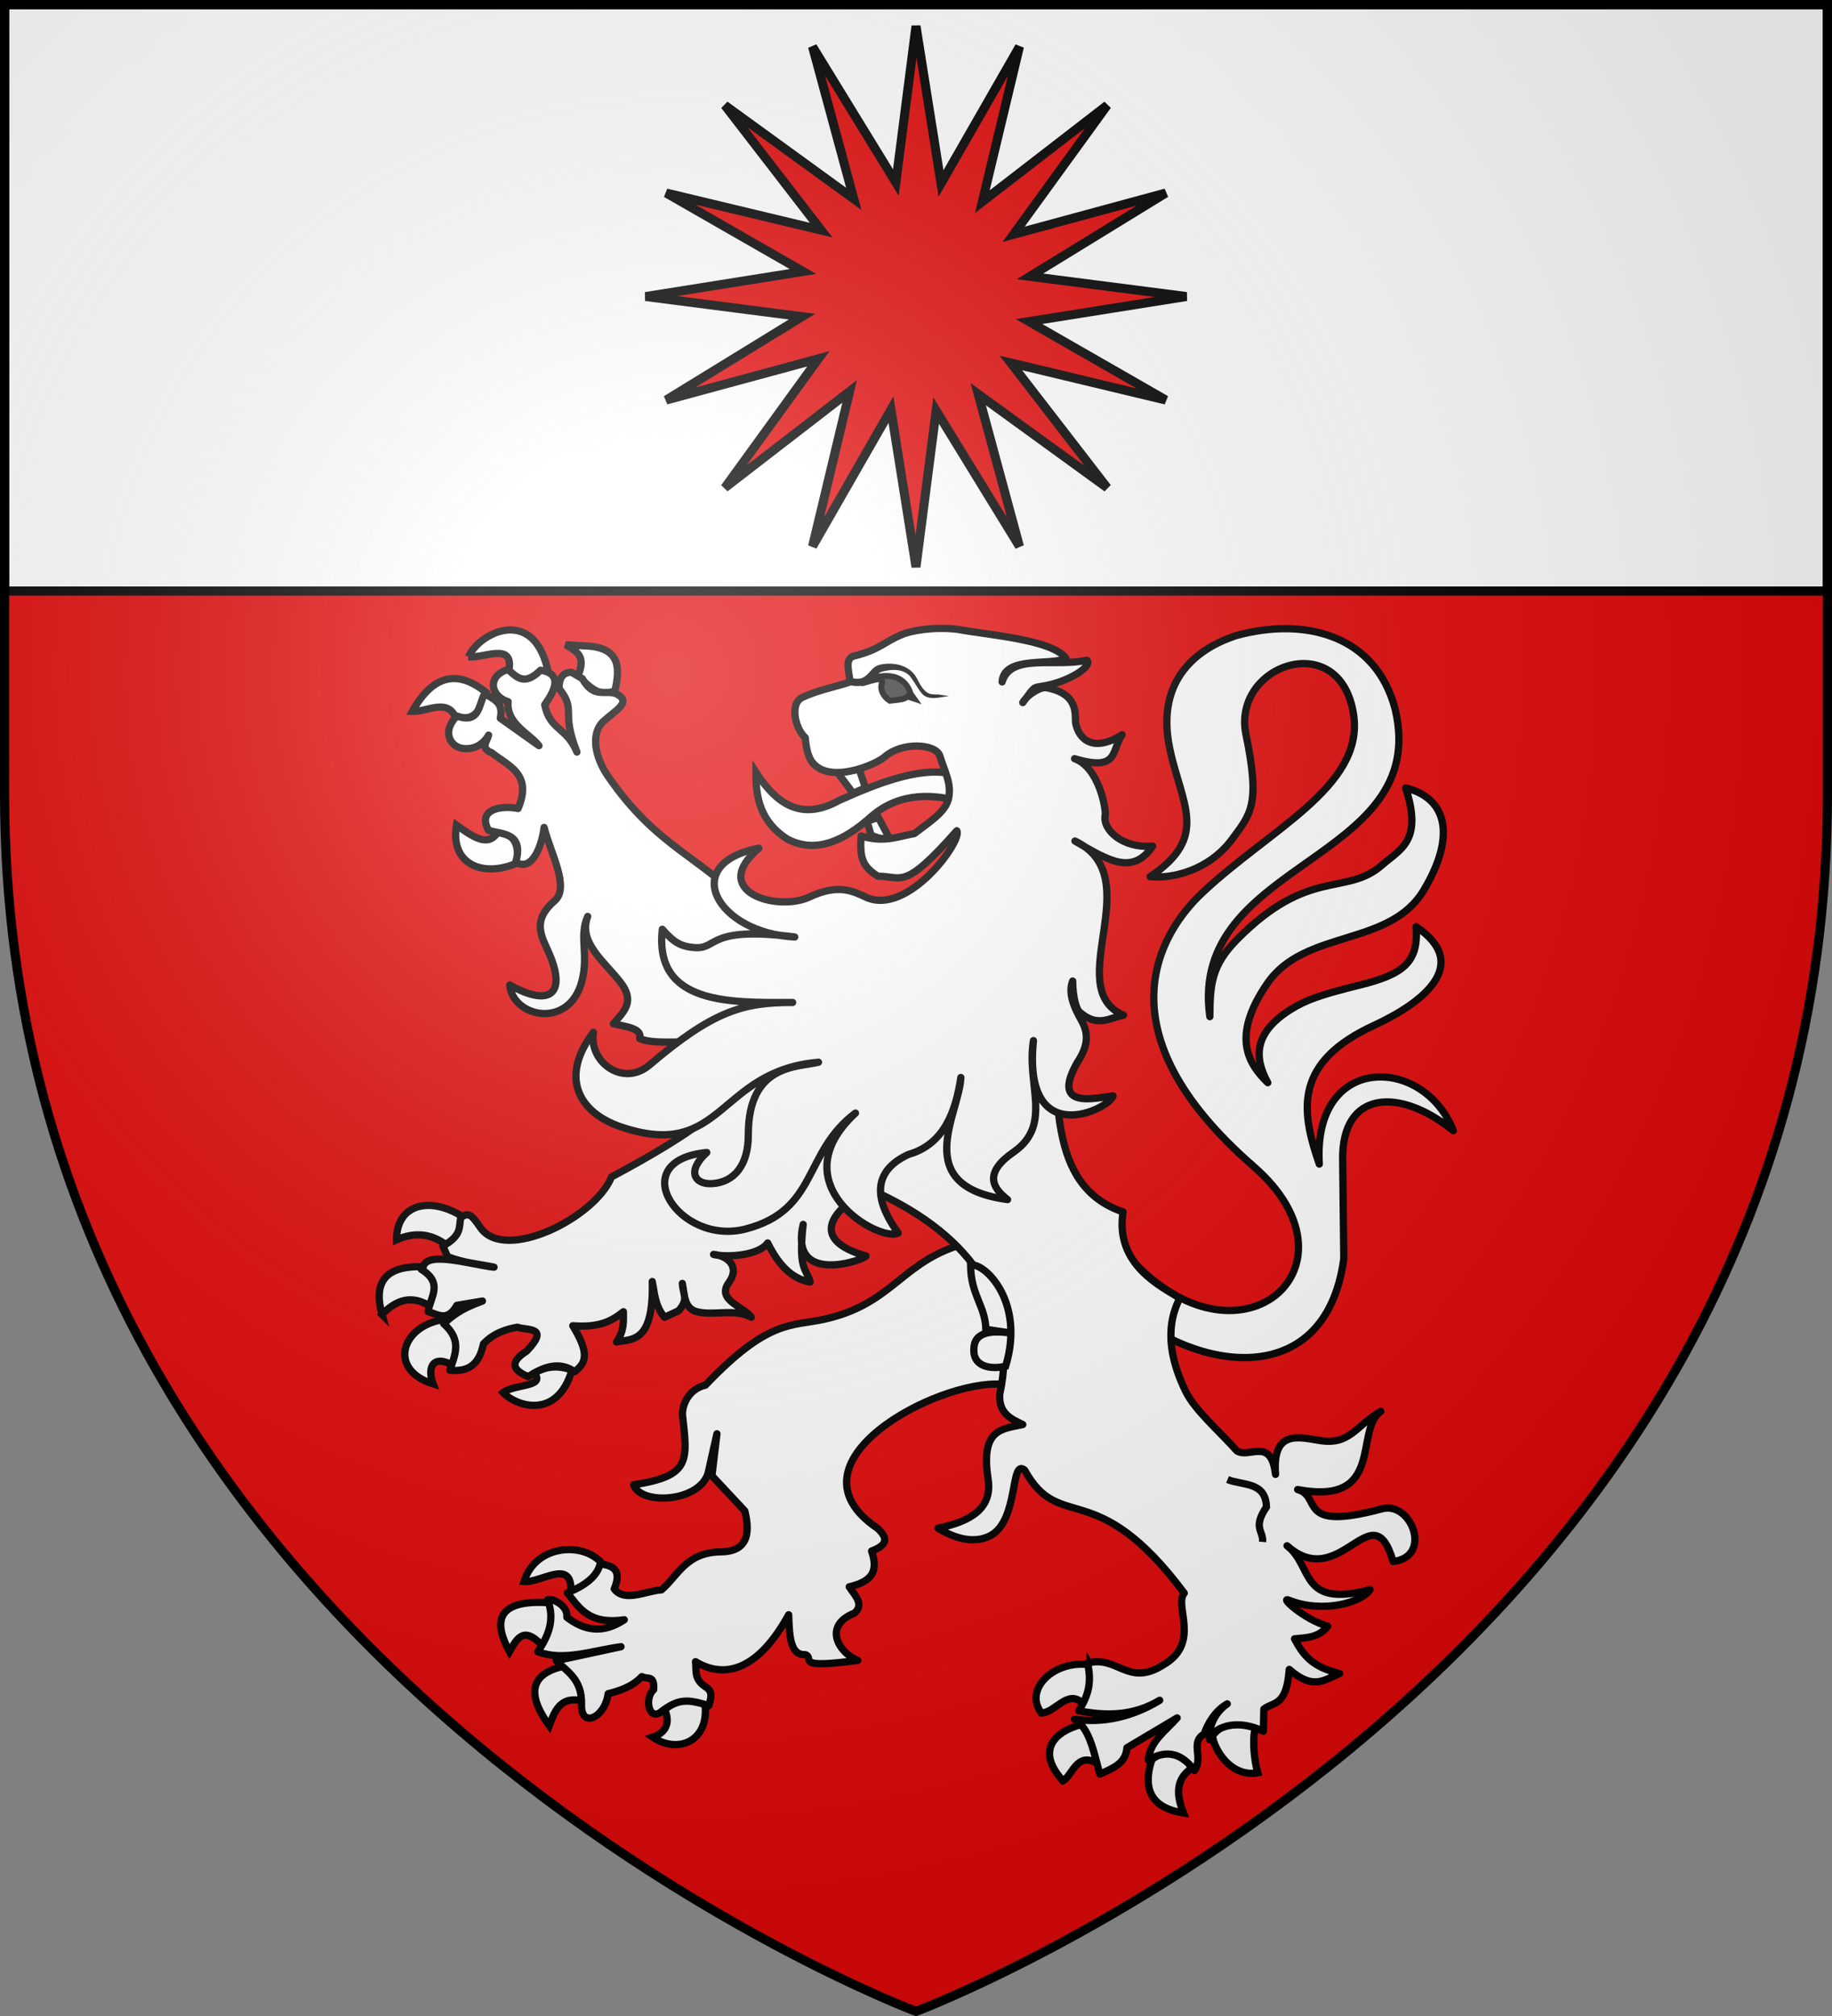 <svg xmlns="http://www.w3.org/2000/svg" xmlns:xlink="http://www.w3.org/1999/xlink" width="600" height="660" version="1.0"><rect width="100%" height="100%" fill="#808080" stroke="none"/><defs><g id="b"><path id="a" d="M0 0v1h.5z" transform="rotate(18 3.157 -.5)"/><use xlink:href="#a" width="810" height="540" transform="scale(-1 1)"/></g><g id="c"><use xlink:href="#b" width="810" height="540" transform="rotate(72)"/><use xlink:href="#b" width="810" height="540" transform="rotate(144)"/></g><g id="e"><path id="d" d="M0 0v1h.5z" transform="rotate(18 3.157 -.5)"/><use xlink:href="#d" width="810" height="540" transform="scale(-1 1)"/></g><g id="f"><use xlink:href="#e" width="810" height="540" transform="rotate(72)"/><use xlink:href="#e" width="810" height="540" transform="rotate(144)"/></g><path id="h" d="M-298.5-298.5h597V-40C298.5 246.31 0 358.5 0 358.5S-298.5 246.31-298.5-40z"/><path id="g" d="M2.922 27.673c0-5.952 2.317-9.844 5.579-11.013 1.448-.519 3.307-.273 5.018 1.447 2.119 2.129 2.736 7.993-3.483 9.121.658-.956.619-3.081-.714-3.787-.99-.524-2.113-.253-2.676.123-.824.552-1.729 2.106-1.679 4.108z"/><radialGradient id="i" cx="-80" cy="-80" r="405" gradientUnits="userSpaceOnUse"><stop offset="0" style="stop-color:#fff;stop-opacity:.31"/><stop offset=".19" style="stop-color:#fff;stop-opacity:.25"/><stop offset=".6" style="stop-color:#6b6b6b;stop-opacity:.125"/><stop offset="1" style="stop-color:#000;stop-opacity:.125"/></radialGradient></defs><g transform="translate(300 300)"><use xlink:href="#h" width="600" height="660" style="fill:#e20909"/><path d="M-298.5-298.5h597v192h-597z" style="fill:#fff;fill-opacity:1;fill-rule:nonzero;stroke:#000;stroke-opacity:1;stroke-width:3"/></g><path d="m33.888-121.111-27.296-44.48L0-114.37l-8.196-51.539-25.692 44.8 12.151-50.754-40.88 31.557 30.649-42.24-49.844 13.512 44.48-27.296-51.221-6.592 51.54-8.197-44.8-25.691 50.754 12.15-31.558-40.879 42.24 30.648-13.511-49.844 27.296 44.48L0-291.476l8.196 51.54 25.692-44.8-12.151 50.753 40.88-31.557-30.649 42.24 49.844-13.511-44.48 27.296 51.221 6.591-51.54 8.197 44.8 25.691-50.754-12.15 31.558 40.879-42.24-30.648z" style="fill:#e20909;fill-opacity:1;stroke:#000;stroke-width:2.943;stroke-miterlimit:4;stroke-dasharray:none;stroke-opacity:1" transform="translate(300 300)"/><path d="M72.043 113.93c35.245 36.177 75.515.097 38.51-32.087C59.817 37.718 79.858 5.48 93.555-7.505c22.005-20.862 53.04-34.873 49.8-58.223-4.031-29.036-40.035-16.854-35.286 6.212 4.673 22.7 1.757 25.783-4.555 34.269-7.475 10.05-19.328 13.006-26.835 12.243C96.2-26.056 86.978-36.569 83.124-54.846c-4.924-23.35 9.964-33.24 21.733-37.073 22.797-6.236 45.855-.01 52.09 24.162C168.857-17.412 88.911-18.606 96.24 32.84c.052-10.493.532-16.767 8.83-25.176 23.667-23.985 35.833-14.099 47.606-24.502 5.757-5.087 13.442-7.72 7.687-25.206 13.447 3.268 16.63 15.543 5.966 33.418-11.21 18.794-38.955 12.681-51.263 30.573-12.06 17.533-6.072 26.478.148 32.51-4.463-8.139-4.725-16.302 7.414-23.913 5.094-3.195 9.844-4.87 22.606-8.022 14.377-3.553 19.454-7.458 18.548-19.143 18.355 12.346 2.233 24.927-13.78 32.31-25.86 11.925-24.247 27.273-17.918 45.401-2.264-36.348 34.206-35.643 43.891-10.932-17.746-14.367-36.49-13.06-36.236 9.34l.37 32.59c-6.124 45.256-52.006 36.993-76.358 11.976" style="fill:#fff;fill-opacity:1;stroke:#000;stroke-width:2.379;stroke-linejoin:round;stroke-miterlimit:4;stroke-dasharray:none;stroke-opacity:1" transform="translate(300 300)"/><path d="M-52.395-47.136c-.166 8.428 1.577 16.235 10.198 21.807 9.037 4.763 18.252.996 27.527-7.339 9.804-8.572 21.596-7.068 29.042-4.943 1.225-3.964-.28-5.575.055-8.23-11.13-4.374-27.337 2.415-39.674 7.925-12.352 6.824-20.448 1.106-27.148-9.22z" style="fill:#fff;fill-opacity:1;stroke:#000;stroke-width:2.379;stroke-miterlimit:4;stroke-dasharray:none;stroke-opacity:1" transform="translate(300 300)"/><g style="fill:#fff;stroke:#000;stroke-width:2.954;stroke-opacity:1"><path d="M862.664 472.577c-7.188-9.211-27.082-8.293-31.832 7.086 6.816.68 19.456-9.608 19.006 3.82 8.305-.468 10.708-4.693 12.826-10.906z" style="fill:#fff;fill-opacity:1;stroke:#000;stroke-width:2.954;stroke-linejoin:miter;stroke-miterlimit:4;stroke-dasharray:none;stroke-opacity:1" transform="matrix(.808 0 0 .803 -499.696 132.588)"/><path d="M838.453 505.987c-7.478-8.031-10.06-3.885-13.504 2.243-8.187-14.961-2.04-21.175 16.37-19.903 2.197 4.713 1.025 12.246-2.866 17.66zM847.459 514.084c-13.091 2.806-16.482 10.313-6.395 24.351 2.187-5.864 4.356-11.75 12.534-10.302 1.483-4.79-.707-9.68-6.14-14.05zM887.874 531.88c2.56 5.972-.09 9.655-4.86 11.238 9.901 6.854 22.754 1.966 21.23-13.112-7.109-4.021-11.075-2.607-16.37 1.873z" style="fill:#fff;fill-opacity:1;stroke:#000;stroke-width:2.954;stroke-miterlimit:4;stroke-dasharray:none;stroke-opacity:1" transform="matrix(.808 0 0 .803 -499.696 132.588)"/></g><path d="M12.846 108.08c-18.199 6.357-21.41 19.109-43.068 23.852-10.477 2.295-18.102-.153-38.76 21.564-5.204 1.116-7.68 6.197-7.49 9.769 1.65 15.02 2.758 19.949-15.99 22.821 2.283 6.93 22.545 5.712 24.55-4.58.313-1.608 2.718-12.116 2.718-12.116l-1.641 13.75 10.773 11.524c1.96 7.95.578 13.429-8.254 13.396-11.052.326-13.49 7.622-19.022 12.416-5.31.41-12.057 4.155-15.492-.277 2.849-6.86-1.164-7.657-4.606-8.218-1.025 4.159-5.01 7.162-10.766 9.475 3.928 4.854 6.91 10.497 18.662 8.822-7.226 4.842-13.344 3.403-18.823-.815.521-4.054-5.274-6.445-6.3-5.72 2.483 6.384.338 11.83-3.23 16.99 8.569 3.27 18.095-.437 27.276-1.633l-21.174 4.574c3.636 3.717 8.436 6.023 8.254 14.376-.29 7.867 7.69 4.375 8.707-3.55 3.202-.85 7.627-2.028 11.032-5.598 2.177.996 4.13-.604 3.888 4.247-3.005 2.614-1.763 10.146 2.22 7.432 6.071-4.768 9.133-4.179 15.878-2.204.348-1.743 1.576-4.1-.665-5.843-4.372-2.658-3.348-5.27-3.735-8.533 5.503 3.328 17.86 7.627 30.506-15.357.242 7.27.587 13.31 5.427 13.046 3.384 1.205-4.265 4.764 17.228 1.888-6.02-2.239-11.723-11.272-1.128-15.465 3.327-2.873.192-5.745-1.695-8.617 7.196-1.69 9.705-4.802 7.33-11.718 4.737-1.801 5.818-3.89 1.948-7.432-31.738-21.408 19.272-48.576 40.515-47.177l17.945-10.455L34.379 107.1z" style="fill:#fff;fill-opacity:1;stroke:#000;stroke-width:2.379;stroke-linejoin:round;stroke-miterlimit:4;stroke-dasharray:none;stroke-opacity:1" transform="translate(300 300)"/><g style="fill:#fff;stroke:#000;stroke-width:2.954;stroke-opacity:1"><path d="M799.626 342.685c-5.852-4.625-12.566-5.83-20.464-2.342-.056-14.538 13.622-18.222 27.626-8.897-1.412 4.639-3.066 9.057-7.162 11.239zM773.28 370.783c-3.419-12.474.547-20.053 16.881-19.435 2.937 3.872 7.292 6.562 3.07 16.391-7.79-5.24-14.203-2.924-19.952 3.044zM798.09 372.89c4.946 6.322 8.193 12.644 4.35 18.967-8.001-5.031-11.16.056-8.442 7.258-18.46-5.81-12.894-23.612 4.093-26.225zM834.925 394.666c5.494-3.163 10.533-2.989 15.347-1.17-5.978 20.376-22.706 14.734-27.881 9.132 4.344-3.472 17.501-2.217 12.534-7.962z" style="fill:#fff;fill-opacity:1;stroke:#000;stroke-width:2.954;stroke-miterlimit:4;stroke-dasharray:none;stroke-opacity:1" transform="matrix(.808 0 0 .803 -499.696 132.588)"/></g><g style="fill:#fff;stroke:#000;stroke-width:2.954;stroke-opacity:1"><path d="M828.018 186.74c-13.82 6.043-27.245.561-24.555-15.454 6.568 4.735 12.686 9.137 16.626 3.044 5.688.234 9.047 3.454 7.93 12.41zM802.95 127.031c-3.537-7.426-11.437-1.875-17.393-2.107 8.263-14.803 18.254-17.275 29.928-7.727-2.034 6.026-3.863 12.314-12.534 9.834zM808.322 102.68c6.403.636 18.51-6.186 16.371 5.62 4.844 5.575 10.078 4.72 15.603-.937-6.06-25.406-27.664-14.525-31.974-4.683zM852.574 110.64c3.55-8.067-.098-10.077-4.86-12.877l7.93.468c13.867.447 14.36 8.545 12.022 18.264-7.023 3.063-10.621-2.492-15.092-5.854z" style="fill:#fff;fill-opacity:1;stroke:#000;stroke-width:2.954;stroke-miterlimit:4;stroke-dasharray:none;stroke-opacity:1" transform="matrix(.808 0 0 .803 -499.696 132.588)"/></g><g style="fill:#fff;stroke:#000;stroke-width:2.954;stroke-opacity:1"><path d="M1060.277 513.615c3.647 6.117 1 11.122-2.813 15.923-6.094-6.431-11.19 3.576-16.883 3.746-7.364-9.437 4.845-21.822 19.696-19.669zM1063.603 554.123c.897-4.801 1.242-9.466-6.907-16.156-11.329 3.055-18.268 10.955-7.418 22.947 3.764-1.828 5.655-12.549 14.324-6.79zM1085.345 552.25c7.949-6.469 14.594-1.902 15.859 3.747-5.95 4.148-6.17 10.254-3.07 18.03-17.188-2.611-15.061-14.877-12.79-21.777zM1127.295 539.138c-1.437 5.246-.349 13.895.941 18.517-11.056 1.957-17.877-9.844-18.335-15.24 4.608-5.116 8.694-6.899 17.394-3.277z" style="fill:#fff;fill-opacity:1;stroke:#000;stroke-width:2.954;stroke-miterlimit:4;stroke-dasharray:none;stroke-opacity:1" transform="matrix(.808 0 0 .803 -499.696 132.588)"/></g><path d="M-133.613-80.814c-6.81 1.921-5.954 8.715.036 10.533-.694 7.255 7.118 10.5 10.1 14.407l-12.677-8.999c1.211-5.339-2.459-6.24-5.084-8.085-2.074 3.546-1.473 10.04-9.132 7.37-5.103 5.13-2.107 10.14 2.008 10.629 3.563.423 6.603-1.244 8.379-4.371-.452 2.028-2.87 4.31 1.036 5.77 5.437 4.336 13.451 6.916 8.63 18.256-5.095-1.082-13.618.043-9.666 7.143 3.978 1.32 11.798.519 8.88 10.399 5.599 3.383 8.647-5.792 9.302-11.35 2.195 8.717 8.524 19.638 3.408 24.063-7.602 6.577-4.159 11.684-1.788 17.113 5.643 12.923.697 18.004-12.894 10.39 1.06 10.777 19.55 14.543 23.646-1.227 2.33-8.968-1.039-14.422 1.903-21.21-3.184 8.512 5.421 14.704 10.692 21.504 4.907 6.329 1.3 9.572-2.29 13.627 4.22 1.005 9.562 1.506 8.63 4.857 4.742 2.086 14.72.582 19.516 1.355l3.807 23.563c-7.526 6.43-20.07 13.711-32.557 20.392-5.341 13.348-34.878 28.05-42.887 16.637-2.537-3.616-3.75-5.542-6.5-3.266-.613 2.946.506 5.731-5.837 9.256l1.538 3.457c5.636 2.177 10.183 2.373 15.22 3.457-7.348-.792-22.125-5.516-23.23-.012l-.62.698c7.504 4.62 2.802 9.264 2.29 13.884 3.13.84 6.254 3.47 9.384-2.085l8.379-1.4c-7.969 2.89-9.932 5.1-12.71 7.4 6.24 5.504 3.61 10.343 2.04 15.255 5.495.52 9.475-1.255 10.98-8.607 3.299-3.599 7.813-4.931 11.112-5.477 3.42 1.142 10.779-.267 3.044 7.828-6.02 3.829-4.253 6.352.503 8.342 5.075-3.226 10.144-5.121 15.22-1.628 4.49-3.287 4.22-6.983-.604-15.028 8.928.705 12.936-1.695 16.577-4.6-.008 3.14.352 6.181-2.26 9.914 5.067-1.06 12.215.52 11.714-19.793.778 3.903.83 7.805 4.008 11.708l4.63-2.141c3.372-3.928 1.445-5.016 1.207-8.944.737 3.644.551 8.06 4.582 9.21 5.433 1.548 12.52-1.16 18.013 1.875-2.583-3.617-11.554-5.584-7.374-11.351 3.92-5.408-.704-8.867-4.985-9.227 2.944.866 14.34.881 17.718-3.752 4.483 9.128 9.426 12.03 13.91 12.788-1.26-4.514-3.952-3.9-2.291-18.869-4.64 20.62 20.826 11.288 20.586 10.327-18.949-5.33-11.172-15.416 1.318-21.799 30.578 13.415 49.291 35.596 42.459 67.224-.281 6.099 3.642 7.922 7.563 9.77-6.983 1.52-13.858 1.437-11.36 17.828 1.468 9.635-5.596 13.872-16.413 16.113 3.766 2.332 11.002 5.727 17.206 2.402 9.399-5.037 6.361-25.439 11.194-21.4 11.579 21.034 23.12 1.306 52.259 40.253-3.53 4.043 5.738 16.388-7.038 23.598-11.46 7.171-14.801-3.365-24.634-.685 1.307 5.946.58 10.115-2.887 15.627 8.843 1.654 17.673 1.806 26.517-3.457-8.685 5.36-18.526 7.645-27.96 6.171 5.253 2.943 6.54 11.919 8.378 17.999 4.048-1.874 8.496-3.391 8.85-8.628l16.443-9.77c-3.733 4.226-8.832 7.563-9.477 13.798 6.571-3.834 11.335-1.745 15.157 3.428 3.052-4.322-1.577-9.18 3.17-11.959 1.149-3.407 3.67-7.71 7.563-9.867-4.472 3.066-6.35 8.405-5.754 11.74-.516-1.61 6.011-8.18 17.594-2.777l.148-7.25c3.189-2.518 7.407-.724 8.316-12.998 7.896 6.84 11.242 3.527 16.506 1.343-9.212-2.174-12.009-6.182-14.776-11.342 4.091-.437 7.721-.296 10.881-4.124-7.937-2.31-16.03-9.873-12.705-8.533 10.923 4.404 23.807.826 26.548-3.457-23.285 6.144-18.468-7.744-27.176-14.37 17.607 15.65 27.988-18.297 34.74 5.171 13.01-1.498 6.064-19.869-3.672-17.256-28.323 7.602-19.438-4.096-27.6-6.313 28.792 5.364 18.41-19.404 27.24-25.609-8.459 4.903-10.117 11.279-20.352 9.496-6.935-1.151-15.222-3.252-14.122 11.142-1.506-12.44-8.61-5.061-12.647-7.686-6.156-6.85-13.838-13.39-16.808-19.523-4.1-8.466-7.447-19.659-1.904-30.46-5.849-3.755-21.332-10.876-18.569-28.24C42.418 88.125 47.36 57.854 44.24 32.949L-53.558-1.706c-16.543-17.985-31.096-20.407-47.48-44.426-3.749-5.496-5.89-13.517-1.25-17.79 3.815-3.513 9.578-6.34 3.948-9.036-3.64-1.193-7.28 1.679-10.92-4.857l-3.547-2.085c-2.653-.004-4.132 1.622-4.08 5.314 5.844 7.438.387 6.975 5.838 20.798-3.455-8.287-8.829-7.025-10.556-15.485 3.41-4.772 5.946-10.167-1.37-11.313-5.39 5.36-7.857 2.135-10.638-.228z" style="fill:#fff;fill-opacity:1;stroke:#000;stroke-width:2.379;stroke-linejoin:round;stroke-miterlimit:4;stroke-dasharray:none;stroke-opacity:1" transform="translate(300 300)"/><path d="M17.87 114.244c.122 9.907 4.787 13.14 5.025 20.955l9.102 1.352c-7.472-1.158-12.992-.554-13.05 5.183-.284 5.424 5.027 6.758 10.408 5.554 6.566-21.55-7.413-34.31-11.485-33.044z" style="fill:#fff;fill-opacity:1;stroke:#000;stroke-width:2.379;stroke-miterlimit:4;stroke-dasharray:none;stroke-opacity:1" transform="translate(300 300)"/><path d="M102.03 184.372c4.99 2.012 12.54.633 12.741 8.985-4.608 6.863-.95 7.707-1.256 11.436" style="opacity:.98;fill:none;fill-opacity:1;stroke:#000;stroke-width:2.379;stroke-miterlimit:4;stroke-dasharray:none;stroke-opacity:1" transform="translate(300 300)"/><path d="m-8.549-25.274-3.794-7.122-3.696 1.27 1.337 4.54c3.458 1.486 3.226.882 6.153 1.312zM-25.555-46.898l6.95-1.258 2.044 6.044-4.024 1.835z" style="fill:#fff;fill-opacity:1;stroke:#000;stroke-width:2.379;stroke-miterlimit:4;stroke-dasharray:none;stroke-opacity:1" transform="translate(300 300)"/><path d="M7.805-52.508c-1.24-4.037-12.33-4.733-18.027.27-2.86 2.513-18.031 9.14-23.775 1.763-1.201-1.543-1.954-4.253-2.268-8.028-3.247-2.854-5.265-11.203-.932-13.2 5.138-2.368 10.363-3.33 15.545-4.995-.042-2.856-2.017-7.689 1.353-8.532 8.516-2.13 9.622-4.526 15.792-7.076 2.924-1.208 10.151-2.55 17.94-1.687 10.457 1.95 31.196 3.35 35.699 9.53-4.943 2.507-20.467-.915-20.924 7.72 2.843-9.49 17.218-4.767 27.726-7.108 2.1 1.916-6.157 7.394-15.346 8.632-2.486.335-2.305.952-5.616 5.234 1.482-2.66 5.842-5.2 7.698-4.868 11.22 2.003 9.177 9.526 9.639 11.714 1.145 5.426 5.936 9.478 15.206 3.68-3.633 4.904-.733 12.255-15.586 7.837 8.144 2.894 10.356 16.842 10.04 18.43-.988 4.965 5.876 11.047 15.545 10.197-6.62 9.704-14.48 4.703-25.453-1.664 24.618 11.655-4.75 48.098 15.893 57.013-4.687.891-8.535 4.142-14.418-1.063-1.065-.942-2.197-5.022-2.228-10.117-1.98 4.92 1.858 10.938 3.1 13.33 1.78 3.434 2.392 7.369-1.542 13.25-8.993 15.77 6.029 11.629 11.659 11.03-1.197 4.359-29.713 18.196-26.06-18.105-2.385 14.289 6.397 27.414-6.396 36.42-9.767 6.69-7.275 11.65-2.09 15.617-32.244-4.365-15.743-28.07-15.284-39.967C12.96 64.127 9.08 74.656-2.45 77.931c-15.072 6.953-8.1 19.161-3.393 25.749-6.185 3.155-39.175-15.93-13.98-39.276-17.2 12.84-12.152 31.825-36.045 37.961-21.772 5.592-40.03-22.405-12.647-25.058-6.694 6.061-4.005 10.497 1.6 10.197 7.574-.404 12.01-6.273 11.992-15.984-.045-23.223 16.032-22.065 22.984-23.765-33.134 2.837-31.09 32.506-64.646 21.182-14.149-4.775-20.094-16.473-9.046-30.99-1.657 9.625 9.635 18.13 18.366 10.706C-66.62 31.1-56.738 28.123-40.398 28.192c-20.462.086-45.439.767-42.688-23.96 3.692 4.155 5.85 5.648 10.65 5.992 7.677.55 3.984-7.148 32.724-3.468-25.382-1.263-38.183-23.933-11.773-29.07-16.586 14.243 6.15 20.885 16.56 15.985 9.61-4.523 14.48-1.814 18.562.063C-2.688.02 15.347-24.811 13.36-28.026-4.117-8.207-4.472-13.158-12.5-13.151c-5.134-3.24-5.958-6.141-5.477-13.182 7.56 2.347 12.232.126 17.424-.761 4.803-3.718 10.167-6.944 11.187-11.39 1.137-4.958-1.265-8.93-2.83-14.023z" style="fill:#fff;fill-opacity:1;stroke:#000;stroke-width:2.379;stroke-linejoin:round;stroke-miterlimit:4;stroke-dasharray:none;stroke-opacity:1" transform="translate(300 300)"/><path d="M-17.84-76.336c5.727-3.328 13.828-3.97 16.067 3.481l1.105 1.56-2.069-.69c-1.125.98-2.731 1.01-4.177 1.214l-1.687.176c-2.17-1.397-3.228-3.766-2.61-5.565 1.07-3.115-4.966-.226-6.63-.176z" style="fill:#313131;stroke:#000;stroke-width:1.933;stroke-opacity:1" transform="translate(300 300)"/><path d="M-12.319-82.257c-2.738 1.033-3.149 3.754-6.007 4.419-1.232.133-2.348-.1-2.348-.1l-.48 2.36s1.417.305 3.08.125c3.368.032 4.132-3.237 6.639-4.57 3.122-.93 6.996-1.169 9.39 1.306 2.398 3.175 3.446 5.848 5.091 6.674 2.399 1.204 5.184.182 7.775-.08l-2.567-.368c-2.82-.658-4.639 1.358-7.858-5.228-2.445-5.002-8.657-5.659-12.715-4.538" style="fill:#000;fill-opacity:1;stroke:none;stroke-width:3;stroke-linecap:round;stroke-linejoin:round;stroke-miterlimit:4;stroke-dasharray:none;stroke-opacity:1" transform="translate(300 300)"/><use xlink:href="#h" width="600" height="660" style="fill:url(#i)" transform="translate(300 300)"/><use xlink:href="#h" width="600" height="660" style="fill:none;stroke:#000;stroke-width:3" transform="translate(300 300)"/></svg>